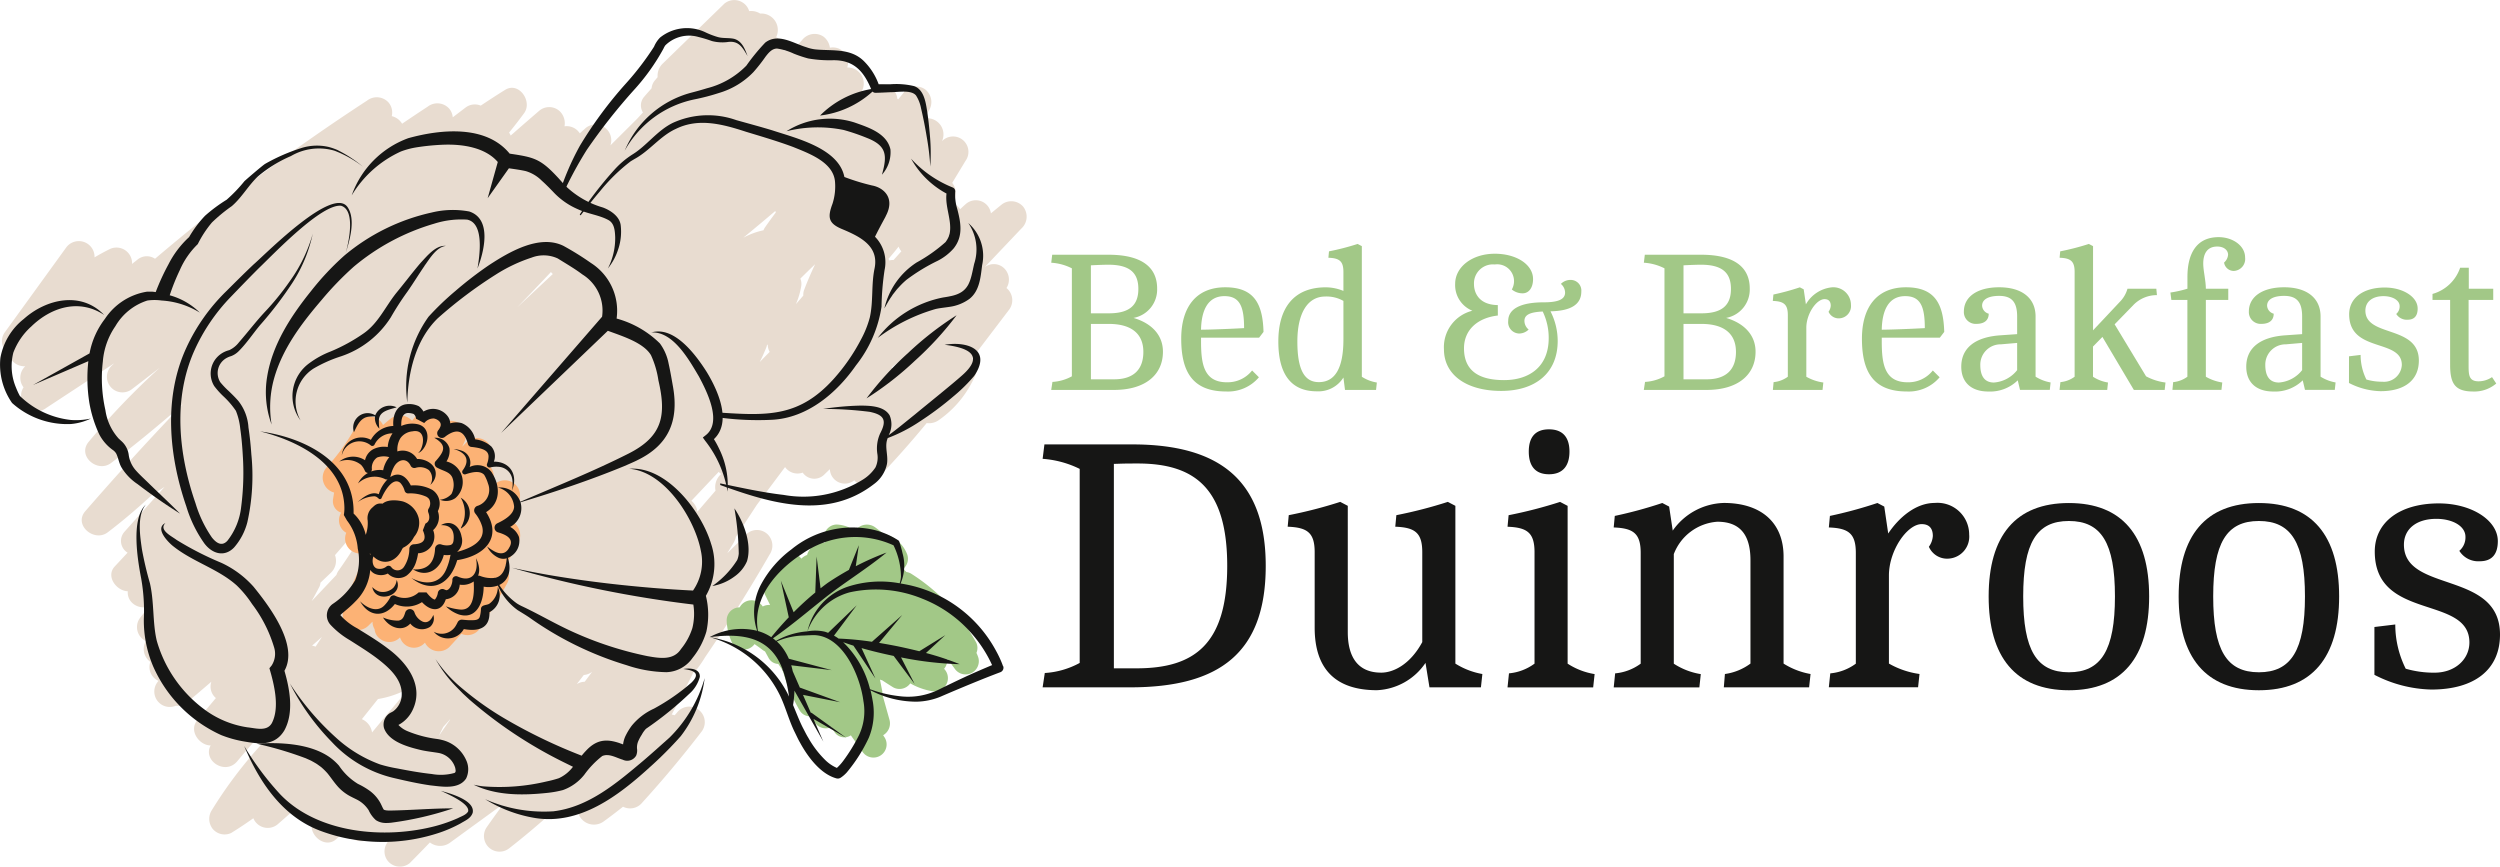 <?xml version="1.0" encoding="UTF-8"?>
<svg xmlns="http://www.w3.org/2000/svg" xmlns:xlink="http://www.w3.org/1999/xlink" id="Group_8" data-name="Group 8" width="260" height="90.134" viewBox="0 0 260 90.134">
  <defs>
    <clipPath id="clip-path">
      <rect id="Rectangle_1" data-name="Rectangle 1" width="260" height="90.134" fill="none"></rect>
    </clipPath>
  </defs>
  <g id="Group_1" data-name="Group 1" clip-path="url(#clip-path)">
    <path id="Path_1" data-name="Path 1" d="M106.548,21.509a1.632,1.632,0,0,0-2.269-.221c-.37.3-.734.6-1.1.9a1.584,1.584,0,0,0-2.577-1c-.213.184-.418.379-.626.569a1.639,1.639,0,0,0-.819-.636l.074-.129a1.669,1.669,0,0,0-.079-1.971l1.381-2.284a1.6,1.6,0,0,0-2.446-2.052c.024-.061.051-.121.075-.183a1.685,1.685,0,0,0-1.913-2.176c.149-.259.3-.514.449-.775a1.671,1.671,0,0,0-.36-2.257,1.637,1.637,0,0,0-2.251.363c-.179.229-.369.447-.55.673-.029-.022-.061-.041-.091-.061a1.652,1.652,0,0,0-2.924-.881l-.91,1.08a1.452,1.452,0,0,0-.173-.21l.429-1.038a1.667,1.667,0,0,0-1.634-2.2,1.574,1.574,0,0,0-1.8-2.057,1.747,1.747,0,0,0-.652-1.144,1.648,1.648,0,0,0-2.251.363c-.268.3-.544.586-.814.881a1.6,1.6,0,0,0-1,.265A1.489,1.489,0,0,0,81.37,4.27a1.569,1.569,0,0,0-.526-.4,1.711,1.711,0,0,0-1.663-2.458,1.766,1.766,0,0,0-1.145-.256,1.564,1.564,0,0,0-.3-.565A1.623,1.623,0,0,0,75.469.369L69.082,6.58a1.759,1.759,0,0,0-.565,1.444c-.1.12-.2.237-.3.358a1.431,1.431,0,0,0-.328.8c-.249.289-.509.567-.752.861a1.363,1.363,0,0,0-.146,1.65c-.2.221-.406.445-.611.665l-2.772,2.758a1.636,1.636,0,0,0-2.541-1.829c-.216.193-.427.389-.642.583a1.619,1.619,0,0,0-1.591-.734,1.746,1.746,0,0,0-.487-1.558,1.61,1.61,0,0,0-2.119-.08c-1,.86-2,1.731-2.993,2.6a1.775,1.775,0,0,0-.167-.307c.539-.665,1.066-1.338,1.57-2.031.884-1.216-.549-3.3-1.98-2.415-.858.532-1.7,1.081-2.537,1.64a1.593,1.593,0,0,0-1.567.191L47.21,12.2a1.612,1.612,0,0,0-.349-.879,1.648,1.648,0,0,0-2.269-.221c-.89.58-1.77,1.173-2.65,1.768a1.7,1.7,0,0,0-1.075-.789,1.621,1.621,0,0,0-.308-1.389,1.647,1.647,0,0,0-2.269-.221A217.846,217.846,0,0,0,16.247,26.911a1.524,1.524,0,0,0-1.838.1c-.182.148-.368.29-.55.437a1.625,1.625,0,0,0-2.273-1.566q-.833.41-1.63.884A1.635,1.635,0,0,0,7.037,25.7L.63,34.549a1.567,1.567,0,0,0,.435,2.259,1.493,1.493,0,0,0,.325.7,1.666,1.666,0,0,0,1.362.582,1.64,1.64,0,0,0-.179,2.193,1.617,1.617,0,0,0,.248,2.061,1.641,1.641,0,0,0,2.119.079q3.528-2.315,7.052-4.636c-.051.052-.1.1-.156.155a1.615,1.615,0,0,0,2.047,2.5c.94-.713,1.869-1.439,2.8-2.157l.009,0a77.044,77.044,0,0,0-7.352,7.672c-1.21,1.465.918,3.262,2.329,2.2,2.608-1.971,5.116-4.057,7.572-6.2-.334.347-.674.688-1.006,1.038Q13.5,47.974,8.993,53.165c-1.245,1.435.929,3.262,2.33,2.2,1.583-1.2,3.089-2.494,4.55-3.834q.691-.438,1.364-.895-2.089,2.338-4.175,4.676a1.43,1.43,0,0,0,.331,2.166l-1.335,1.433c-.963,1.033.184,2.549,1.357,2.581a1.462,1.462,0,0,0,.486,1.233,1.707,1.707,0,0,0,1.746.326c-.319.408-.647.808-.964,1.217a1.6,1.6,0,0,0,.613,2.4,1.65,1.65,0,0,0,.432,2.146c.01.007.022.012.032.019a1.575,1.575,0,0,0,.848,1.975c-.046.062-.1.12-.141.182A1.607,1.607,0,0,0,18.4,73.4a1.59,1.59,0,0,0,1.181-.352c.849-.709,1.686-1.432,2.527-2.151a1.552,1.552,0,0,0,.468,1.7l-1.944,2.322c-.907,1.085.244,2.616,1.4,2.606-.855,1.579,1.527,3.145,2.774,1.638.582-.7,1.178-1.393,1.779-2.078a1.788,1.788,0,0,0,.691.373,45.138,45.138,0,0,0-5.1,6.762,1.681,1.681,0,0,0,.061,1.974,1.61,1.61,0,0,0,1.919.441c.792-.486,1.56-1,2.316-1.538a1.616,1.616,0,0,0,2.5.656l1.99-1.74a1.61,1.61,0,0,0,1.622,1.483c-.407,1.35,1.4,2.881,2.575,1.715.317-.316.649-.616.972-.926a1.607,1.607,0,0,0,2.569.843c.174-.126.342-.259.515-.386a1.693,1.693,0,0,0,1.225.84,1.59,1.59,0,0,0,.024,1.965,1.622,1.622,0,0,0,2.269.221q1.059-1.068,2.1-2.154a1.75,1.75,0,0,0,2.058.05l5.465-3.975c0,.028.01.053.014.08q-.827,1.118-1.625,2.259a1.62,1.62,0,0,0,2.329,2.2c1.572-1.225,3.092-2.512,4.571-3.844a1.461,1.461,0,0,0,1.8.357c.259-.118.513-.244.764-.374a1.717,1.717,0,0,0,2.668,1.084c.694-.5,1.372-1.022,2.042-1.552a1.627,1.627,0,0,0,2.009-.442q3.247-3.57,6.183-7.4A1.613,1.613,0,1,0,70.5,74.152c-.069.079-.142.157-.212.236a1.587,1.587,0,0,0-.306-.074c.715-1.36,1.427-2.722,2.116-4.094a1.4,1.4,0,0,0,.1-.266,1.755,1.755,0,0,0,.427-.389,12.363,12.363,0,0,0,.835-1.225q3.559-5.2,6.7-10.663a1.644,1.644,0,0,0-.21-2.116,1.6,1.6,0,0,0-2.119-.079c-.684.692-1.376,1.375-2.071,2.055l.649-1.071a1.889,1.889,0,0,0,.245-.63L78.837,52.5l2.309-3.09.624-.835a1.583,1.583,0,0,0,1.835.577,1.463,1.463,0,0,0,2.215.232c.2-.2.408-.393.61-.591a1.563,1.563,0,0,0,2.547,1.154,1.4,1.4,0,0,0,2.113.125c.1-.1.187-.2.283-.3h0Q94.046,46.981,96.5,44a1.755,1.755,0,0,0,1.233-.29A10.911,10.911,0,0,0,101.6,38.92a1.618,1.618,0,0,0-.362-1.671l3.866-5.085a1.638,1.638,0,0,0-.306-2.209,1.642,1.642,0,0,0-.4-2.19,1.561,1.561,0,0,0-1.866.023l3.794-4a1.673,1.673,0,0,0,.223-2.275M32.942,67.251a1.429,1.429,0,0,0-.363-.1c.339-.305.683-.6,1.024-.906-.216.339-.438.675-.662,1.01m4.172-10.582c-.571.908-1.159,1.8-1.784,2.679a1.511,1.511,0,0,0-.212.435l-2.586,2.735c.273-.486.54-.977.8-1.475a1.127,1.127,0,0,0,.116-.443c.351-.338.707-.669,1.057-1.008a1.717,1.717,0,0,0,.459-1.863q.8-.918,1.593-1.842a1.757,1.757,0,0,0,.678.539l-.117.245M42.072,72.29q-1.638,1.933-3.255,3.884a1.778,1.778,0,0,0-1.057-1.381L39.431,72.7a9.963,9.963,0,0,0,2.807-.9,2.011,2.011,0,0,0-.167.489m2.292-23.447a1.875,1.875,0,0,0-1-.369c.492-.454.98-.915,1.473-1.368.747-.685,1.5-1.359,2.251-2.042a1.8,1.8,0,0,0,1.179.5q-1.949,1.64-3.9,3.276m1.376,27.724.475-.958.7-.778.026.006q-.6.868-1.2,1.73m3.01-21.223.379-.558c.191-.153.379-.312.569-.467l-.948,1.024m5.175-23.388q1.764-1.819,3.5-3.663c.017.022.027.045.045.067a1.511,1.511,0,0,0,.144.143l-3.688,3.454M60.936,70.9a1.683,1.683,0,0,0-.829.25l.732-.952a1.608,1.608,0,0,0,.87-.336q-.387.519-.773,1.038m3.611,6.748a1.55,1.55,0,0,0-1.148.137c.221-.163.443-.325.662-.492a1.478,1.478,0,0,0,.676.006c-.064.116-.126.233-.19.349m10.522-28.3a1.809,1.809,0,0,0-.528,1.68l-1.89,2.192a1.756,1.756,0,0,0-.624-1.136l2.845-3.016c.032.036.062.076.1.109a1.869,1.869,0,0,0,.151.116l-.052.056m4.623-25.717a1.589,1.589,0,0,0-.169.317,7.767,7.767,0,0,0-2.1.778h0q1.68-1.38,3.335-2.787c.012.054.028.108.045.161-.377.5-.748,1.013-1.109,1.531m-.556,14.011c.248-.494.481-1,.683-1.518a1.329,1.329,0,0,0,.059-.212l.091-.1a1.493,1.493,0,0,0,.2.783c-.343.349-.69.695-1.029,1.047m4.611-7.5a1.474,1.474,0,0,0-.087.6l-.767.887a8.074,8.074,0,0,0,.558-1.913,1.379,1.379,0,0,0-.1-.74q.763-.758,1.538-1.5c-.41.875-.8,1.762-1.142,2.673m9.3-3.108a1.385,1.385,0,0,0-.448.05,1.561,1.561,0,0,0-.086-.169q.549-.617,1.055-1.274a1.628,1.628,0,0,0,.29.485l-.812.907m.477,11.978a1.425,1.425,0,0,0-.2-.007,1.824,1.824,0,0,0-.49-.807q1.377-1.032,2.718-2.109c.021.035.04.072.064.106q-1.058,1.4-2.087,2.816m7.269-9.3c-.011-.015-.024-.03-.035-.045l.785-.828c-.248.292-.491.591-.749.873" transform="translate(-0.124 0)" fill="#e8dcd0"></path>
    <path id="Path_2" data-name="Path 2" d="M74.506,81.419a8.9,8.9,0,0,0,.846-2.29,1.574,1.574,0,0,0-2.284-1.754,5.032,5.032,0,0,0-.6.423c.05-.215.1-.429.146-.648a1.628,1.628,0,0,0-.567-1.65c.077-.133.159-.262.235-.4a1.561,1.561,0,0,0-2.442-1.882c-.163.153-.308.319-.462.479.056-.122.117-.243.171-.366a1.618,1.618,0,0,0-.243-1.882,1.565,1.565,0,0,0-1.884-.243c-.077.054-.149.113-.225.167a2.805,2.805,0,0,0-.218-.519,1.566,1.566,0,0,0-2.442-.314c-.125.149-.246.3-.371.45a1.659,1.659,0,0,0-2.3-.162c-.248.2-.484.4-.719.607a1.514,1.514,0,0,0-2.689-.113,20.987,20.987,0,0,1-3.177,4.514,1.609,1.609,0,0,0,.779,2.621c-.039.239-.079.478-.112.718a1.246,1.246,0,0,0,.847,1.372l-.02.038a1.489,1.489,0,0,0,.55,2.056,1.552,1.552,0,0,0,2.307,1.882,31.5,31.5,0,0,0-2.628,6.29,1.567,1.567,0,0,0,2.6,1.511c.152-.147.3-.3.454-.445a1.43,1.43,0,0,0,.213.785,1.384,1.384,0,0,0,.572,1.009,1.546,1.546,0,0,0,2.042-.121l.034-.04a1.5,1.5,0,0,0,2.508.637l.085-.078a1.6,1.6,0,0,0,2.523.462L69.3,93.151a1.553,1.553,0,0,0,1.933-.578q1.528-2.282,2.835-4.7a1.552,1.552,0,0,0-.215-1.768c.49-.813.962-1.638,1.4-2.482a1.676,1.676,0,0,0-.755-2.207" transform="translate(-21.313 -27.231)" fill="#fcb275"></path>
    <path id="Path_3" data-name="Path 3" d="M124.944,97.822a1.385,1.385,0,0,1,2.368-.125l.028.04a1.421,1.421,0,0,1,.764-.164c-.152-.3-.3-.6-.446-.906a1.41,1.41,0,0,1,.44-1.883,1.323,1.323,0,0,1,.442-.169,1.363,1.363,0,0,1,.428-.7c-.229-1.145,1.383-2.291,2.3-1.258l.09.1a1.587,1.587,0,0,1,.6-.383,1.3,1.3,0,0,1,.262-.542,1.281,1.281,0,0,1,.5-.566,1.465,1.465,0,0,1,1.1-.157,1.357,1.357,0,0,1,1.184-1.9,3.444,3.444,0,0,1,1.943.678,1.456,1.456,0,0,1,2.134-.35l.827.631a3.475,3.475,0,0,1,2.474,2.2,1.364,1.364,0,0,1-.431,1.449c.112.11.221.223.333.333a1.251,1.251,0,0,1,.526.194,19.947,19.947,0,0,1,6.676,7.038,1.308,1.308,0,0,1,.079,1.179,3.56,3.56,0,0,1,.2.5,1.376,1.376,0,0,1-2.472,1.126c-.24-.334-.49-.662-.737-.992a1.481,1.481,0,0,1-.024.171,1.408,1.408,0,0,1-.333.85,1.379,1.379,0,0,1-1.255,2.322,6.76,6.76,0,0,1-2.263-.811c0,.006-.007.013-.012.02a1.364,1.364,0,0,1-1.753.4c-.391-.24-.776-.49-1.159-.742a1.094,1.094,0,0,1-.227-.071q.112.563.224,1.126a1.9,1.9,0,0,1,.037.457l.737,2.624a1.419,1.419,0,0,1-.663,1.578c.058.1.122.187.18.283a1.37,1.37,0,0,1-2.326,1.444l-1.216-1.71a1.23,1.23,0,0,1-1.768-.451c-.078-.14-.164-.275-.243-.414-.01,0-.018.012-.028.016a1.387,1.387,0,0,1-1.727-.512c-.146-.2-.277-.417-.419-.622a1.223,1.223,0,0,1-1.136-.611,17.8,17.8,0,0,1-1.711-3.975l-.122-.286c-.135-.189-.264-.381-.393-.573a1.172,1.172,0,0,1-1.024-.657l-.353-.641a1.571,1.571,0,0,1-.263-.164c-.27-.209-.547-.406-.828-.6a1.387,1.387,0,0,1-2.423-.336,5.8,5.8,0,0,1-.475-2.086,1.351,1.351,0,0,1,1.357-1.4" transform="translate(-48.015 -34.659)" fill="#a2c887"></path>
    <path id="Path_4" data-name="Path 4" d="M97.73,72.495c-1.024-3.356-4.625-8.056-8.5-7.752,3.7.287,6.826,5.206,7.456,8.552a5.247,5.247,0,0,1-.82,4.113c-1.347-.064-2.705-.155-4.055-.263-3.308-.272-6.61-.651-9.888-1.181-1.642-.259-3.274-.581-4.9-.927A119.121,119.121,0,0,0,95.9,78.865a6.181,6.181,0,0,1-.1,2.44,6.578,6.578,0,0,1-1.188,2.188c-.781,1.209-2.241.955-3.493.734a36.311,36.311,0,0,1-7.8-2.545c-1.772-.8-3.438-1.793-5.2-2.623a4.333,4.333,0,0,1-.571-.312,7.135,7.135,0,0,1-1.834-1.919c.909-.424,1.327-1.441.9-2.818a1.9,1.9,0,0,0,1.148-2.181,2.01,2.01,0,0,0-.909-1.039,2.218,2.218,0,0,0,1.074-2.561c3.641-1.1,7.247-2.306,10.771-3.756.307-.135,1.1-.471,1.384-.625,3.254-1.573,4.31-4.094,3.714-7.57-.147-.822-.285-1.665-.47-2.485a5.129,5.129,0,0,0-.907-2.088,10.247,10.247,0,0,0-4.5-2.585,5.888,5.888,0,0,0-2.665-5.777,29.963,29.963,0,0,0-2.861-1.781c-2.5-1.235-5.678.652-7.729,1.993a38.35,38.35,0,0,0-3.5,2.689,29.121,29.121,0,0,0-2.8,2.683,12.437,12.437,0,0,0-2.213,8.928c.066-3.136.874-6.541,3.18-8.775a46.017,46.017,0,0,1,5.983-4.507,16.325,16.325,0,0,1,3.753-1.787,3.492,3.492,0,0,1,2.73.084l.116.072.232.144c.744.459,1.542.936,2.212,1.445a4.413,4.413,0,0,1,2.051,4.4l-10.5,12.09,11.1-10.628c1.522.564,3.71,1.231,4.489,2.541a9.652,9.652,0,0,1,.77,2.617c.85,3.648.426,5.822-3.091,7.606-3.666,1.853-7.491,3.384-11.267,5.016l-.007-.017a2.25,2.25,0,0,0-2.336-1.46,2.22,2.22,0,0,1,1.694,2c-.035.816-1.04,1.385-1.73,1.71a.506.506,0,0,0,.079.956c.785.229,1.7.656,1.154,1.557-.367.734-.98.753-1.646.362a4.55,4.55,0,0,1-.662-.457,2.5,2.5,0,0,0,1.217,1.192,1.247,1.247,0,0,0,.819.04c-.11,1.172-.451,1.885-1.238,2.036-.019-.034-.04-.067-.059-.1l.04.1a3.165,3.165,0,0,1-1.53-.213.465.465,0,0,0-.189-.018,1.673,1.673,0,0,0,.1-.806,2.968,2.968,0,0,0-.325-1.02c.317,1.457-.361,2.609-1.919,1.909a.378.378,0,0,0-.53.389c-.008.364-.211.925-.568,1.034-.09.031-.249-.077-.366-.108a.48.48,0,0,0-.574.36,1.463,1.463,0,0,1-.308.726c-.273-.019-.688-.493-.875-.742l-.815-.006a2.165,2.165,0,0,1-2.449.35.382.382,0,0,0-.5.156,3.571,3.571,0,0,1-.567.8c-.766.866-1.9.311-2.583-.382.964,1.693,2.536,1.677,3.622.285a2.966,2.966,0,0,0,2.82-.193c.909.988,2.037,1.064,2.478-.3a1.613,1.613,0,0,0,1.448-1.518,1.978,1.978,0,0,0,1.453-.333c.054,1.1.1,3.07-1.441,2.919a5.958,5.958,0,0,1-1.446-.33,3.571,3.571,0,0,0,1.344.845c1.875.582,2.568-1.321,2.58-2.894a2.9,2.9,0,0,0,1.476-.112,6.2,6.2,0,0,0,2.071,2.563c.394.245.795.483,1.184.744a34.678,34.678,0,0,0,10.148,4.978,13.479,13.479,0,0,0,4.131.723,3.446,3.446,0,0,0,2.718-1.491,7.889,7.889,0,0,0,1.428-2.714,8.141,8.141,0,0,0-.047-3.738,6.591,6.591,0,0,0,.525-5.459" transform="translate(-23.792 -15.991)" fill="#161615"></path>
    <path id="Path_5" data-name="Path 5" d="M99.542,124.682a39.242,39.242,0,0,0,3.315-3.314,12.4,12.4,0,0,0,2.484-6.031,14.1,14.1,0,0,1-3.666,6.192c-.915.813-1.833,1.646-2.766,2.439-2.726,2.291-5.647,4.783-9.3,5.218a15.121,15.121,0,0,1-7.1-1.258,14.219,14.219,0,0,0,5.254,1.965c4.612.707,8.569-2.3,11.783-5.211" transform="translate(-32.055 -44.811)" fill="#161615"></path>
    <path id="Path_6" data-name="Path 6" d="M86.913,124.483a11.515,11.515,0,0,1-1.312.346,21.054,21.054,0,0,1-6.606.5c-.322-.034-.635-.1-.953-.165,2.386,1.162,5.173,1.12,7.762.838a10.544,10.544,0,0,0,1.521-.282,4.964,4.964,0,0,0,2.234-1.611,9.505,9.505,0,0,1,1.855-1.929c.7-.3,1.431.176,2.132.383a1.066,1.066,0,0,0,1.4-.437,1.419,1.419,0,0,0,.081-.744,1.723,1.723,0,0,1,.1-.668,4.238,4.238,0,0,1,.386-.734,2.894,2.894,0,0,1,.448-.632,35.923,35.923,0,0,0,4.5-3.635,3.561,3.561,0,0,0,1.1-1.764c.05-.889-1.087-.936-1.713-.819,1.07.137,1.864.426.819,1.438a21.724,21.724,0,0,1-3.877,2.684,6.419,6.419,0,0,0-2.312,1.776,6.664,6.664,0,0,0-.687,1.154,2.868,2.868,0,0,0-.21.789c-1.451-.56-2.625-.682-3.869.673-.155.159-.3.327-.437.5A54.928,54.928,0,0,1,81.4,118.36a31.493,31.493,0,0,1-4.46-3.133,14.293,14.293,0,0,1-2.865-3.128,13.4,13.4,0,0,0,2.208,2.931l.647.659.676.628a46.065,46.065,0,0,0,9.734,6.475l1.029.506a3.81,3.81,0,0,1-1.458,1.184m6.646-2.826v0Z" transform="translate(-28.78 -43.553)" fill="#161615"></path>
    <path id="Path_7" data-name="Path 7" d="M117.283,67.575c1.92-1.806.388-5.122-.749-6.99-1.121-1.763-3.358-4.812-5.761-4.105,2.283-.131,3.938,2.87,4.952,4.578.817,1.538,2.434,4.7.745,6.078l-.339.267.239.336a11.525,11.525,0,0,1,2.332,5.291,8.587,8.587,0,0,0-.871-4.448,9.2,9.2,0,0,0-.547-1.006" transform="translate(-43.037 -21.903)" fill="#161615"></path>
    <path id="Path_8" data-name="Path 8" d="M123.732,91.84a9.365,9.365,0,0,1-2.586,2.7,5.408,5.408,0,0,0,2.318-1,3.757,3.757,0,0,0,1.292-1.587c.531-1.76-.324-4.031-1.31-5.492a30.3,30.3,0,0,1,.452,4.691,2.136,2.136,0,0,1-.166.69" transform="translate(-47.067 -33.591)" fill="#161615"></path>
    <path id="Path_9" data-name="Path 9" d="M63.471,43.9c.548-.75,1.245-1.967,2.24-2.081-1.065-.1-1.977,1.071-2.642,1.772-.874,1.024-1.678,2.1-2.524,3.123-1.15,1.436-1.874,3.16-3.424,4.225a18.157,18.157,0,0,1-3.411,1.864,9.385,9.385,0,0,0-2.188,1.2,4.219,4.219,0,0,0-.929,5.974,4.043,4.043,0,0,1,1.346-5.4,14.111,14.111,0,0,1,2.854-1.271,9.833,9.833,0,0,0,5.184-4.06A29.175,29.175,0,0,1,61.7,46.58c.616-.879,1.172-1.795,1.776-2.675" transform="translate(-19.33 -16.247)" fill="#161615"></path>
    <path id="Path_10" data-name="Path 10" d="M49.921,44.134c-2.092,2.6-4.031,5.558-4.571,8.926a9.739,9.739,0,0,0,.469,4.966,11,11,0,0,1,.259-4.811c.877-3.109,2.865-5.73,4.948-8.16A32.8,32.8,0,0,1,54.366,41.6a23.027,23.027,0,0,1,8.368-4.472,9.285,9.285,0,0,1,3.42-.418c1.8.365,1.3,3.742,1.073,5.084.681-1.738,1.542-5.144-.855-5.931a9.293,9.293,0,0,0-3.918.11,21.251,21.251,0,0,0-9.071,4.472,28.727,28.727,0,0,0-3.462,3.689" transform="translate(-17.569 -13.868)" fill="#161615"></path>
    <path id="Path_11" data-name="Path 11" d="M52.538,136.538a18.592,18.592,0,0,0,9.145-.6,13.444,13.444,0,0,0,2.358-1.018c.474-.294,1.063-.509,1.255-1.11.266-1.289-2.366-2.017-3.309-2.273.646.3,3.026,1.315,2.835,2.134-.187.358-.7.512-1.06.7a15.571,15.571,0,0,1-2.308.818c-5.278,1.4-12.315.8-16.219-3.337a29.979,29.979,0,0,1-3.706-4.984c1.582,3.773,4.005,7.4,8.023,8.861a17.989,17.989,0,0,0,2.986.815" transform="translate(-16.135 -49.288)" fill="#161615"></path>
    <path id="Path_12" data-name="Path 12" d="M57.092,133.38c-.037-.009-.075-.017-.112-.023-.058-.007-.066-.032-.111-.039-.006-.01-.01-.019-.021-.021s-.007-.02-.018-.024l-.018-.032c-.055-.082-.155-.319-.28-.567a3.889,3.889,0,0,0-1.145-1.328,7.675,7.675,0,0,0-1.214-.713,6.343,6.343,0,0,1-1.978-1.9,5.885,5.885,0,0,0-.9-.827c-2.061-1.491-5.225-1.619-7.686-1.462a37.823,37.823,0,0,1,5.149,1.528c.182.09.44.188.615.287s.408.224.567.333l.39.281a6.489,6.489,0,0,1,.673.662c.342.42.63.862,1,1.291a4.648,4.648,0,0,0,1.52,1.17c.1.056.349.172.456.228a3.134,3.134,0,0,1,1.3,1.14,3.12,3.12,0,0,0,.758,1.038,1.862,1.862,0,0,0,.953.292,4.547,4.547,0,0,0,.632-.027,33.585,33.585,0,0,0,6.444-1.493c-2.2,0-4.357.193-6.513.228a3.777,3.777,0,0,1-.457-.02" transform="translate(-16.941 -49.105)" fill="#161615"></path>
    <path id="Path_13" data-name="Path 13" d="M23.709,93.564a19.149,19.149,0,0,1,.265,4.154,12.185,12.185,0,0,0,.984,4.958,14.078,14.078,0,0,0,7.07,7.117,11.809,11.809,0,0,0,2.5.681c1.575.271,3.1.412,4.055-1.164,1.016-1.84.578-4.274.013-6.209,1.509-2.669-1.592-6.742-3.207-8.736a10.235,10.235,0,0,0-3.354-2.491,32.69,32.69,0,0,1-4.661-2.387c-.487-.376-1.884-1.025-1.155-1.749-1.091.519.155,1.855.71,2.329,2.046,1.683,4.74,2.4,6.7,4.153a11.213,11.213,0,0,1,1.6,1.937,14.07,14.07,0,0,1,2.278,4.463,2.248,2.248,0,0,1-.24,1.929l-.233.287c.5,1.7,1.089,4.084.258,5.7-.509.913-1.667.538-2.521.449a9.957,9.957,0,0,1-4.184-1.638,13.479,13.479,0,0,1-5.264-7.355c-.451-1.858-.26-4.028-.717-6a35.728,35.728,0,0,1-.831-3.531c-.193-1.365-.536-3.518.409-4.647-1.583,1.474-.857,5.79-.473,7.752" transform="translate(-9.015 -33.34)" fill="#161615"></path>
    <path id="Path_14" data-name="Path 14" d="M37.753,40.845c-.976.914-2.023,1.968-2.977,2.914a19.757,19.757,0,0,0-4.056,5.747c-2.431,5.209-1.861,11.262-.04,16.561a13.236,13.236,0,0,0,1.89,3.876c.81,1.059,2.067,1.449,3.076.412a6.417,6.417,0,0,0,1.387-2.643,22.144,22.144,0,0,0,.413-7.047c-.064-.932-.158-1.861-.3-2.791A4.917,4.917,0,0,0,36.1,55.117c-.321-.37-.657-.695-.988-1.019a8.485,8.485,0,0,1-.9-.942,1.79,1.79,0,0,1,.634-2.5,2.273,2.273,0,0,1,.5-.208,2.223,2.223,0,0,0,.762-.492c.841-.83,1.486-1.823,2.225-2.71a38.365,38.365,0,0,0,3.377-4.413,15.224,15.224,0,0,0,2.123-5.113,15.766,15.766,0,0,1-2.388,4.94,27.365,27.365,0,0,1-2.6,3.2c-.939,1.008-1.8,2.14-2.695,3.164a2.737,2.737,0,0,1-1.006.806,2.582,2.582,0,0,0-1.255.728,2.484,2.484,0,0,0-.306,3,8.367,8.367,0,0,0,.979,1.09,8.763,8.763,0,0,1,1.279,1.493A6.76,6.76,0,0,1,36.293,58c.129.9.209,1.806.26,2.717a27.559,27.559,0,0,1-.168,5.429,6.869,6.869,0,0,1-1.431,3.508c-.564.607-1.131.259-1.608-.34a12.726,12.726,0,0,1-1.71-3.573c-1.76-5.084-2.359-10.856-.112-15.878a19.537,19.537,0,0,1,3.791-5.582c.927-.963,1.957-2.031,2.9-2.971,1.591-1.526,6.523-6.709,8.563-6.5,1.525.459.808,3.766.473,4.944.427-1.348,1.062-3.507.215-4.78-1.479-2.267-8.33,4.652-9.708,5.871" transform="translate(-11.306 -13.412)" fill="#161615"></path>
    <path id="Path_15" data-name="Path 15" d="M87.557,34.53a5.783,5.783,0,0,0,.233-2.433c-.119-.927-1.066-1.543-1.848-1.836a9.352,9.352,0,0,1-3.967-2.321c-.109-.125-.469-.517-.578-.646-1.934-2.119-2.572-2.247-5.154-2.635-2.469-3.019-7.189-2.538-10.542-1.608a9.793,9.793,0,0,0-5.887,5.954,11.525,11.525,0,0,1,5.116-4.568,8.228,8.228,0,0,1,1.606-.429,23.9,23.9,0,0,1,2.879-.279c1.973-.065,4.31.3,5.593,1.8l-1.054,3.766,2.211-3.112c.6.089,1.212.169,1.756.294a3.93,3.93,0,0,1,1.666,1c.389.343.838.8,1.2,1.177a7.573,7.573,0,0,0,2.557,1.79c1.073.5,2.229.6,3.2,1.14.6.352.643,1.112.674,1.74a6.87,6.87,0,0,1-.764,3.281,6.132,6.132,0,0,0,1.1-2.076" transform="translate(-23.238 -8.681)" fill="#161615"></path>
    <path id="Path_16" data-name="Path 16" d="M64.062,99.848a1.822,1.822,0,0,1-.748-.476c.345,1.792,3.311.933,2.537-.739a1.459,1.459,0,0,1-.33.8,1.571,1.571,0,0,1-1.459.412" transform="translate(-24.599 -38.32)" fill="#161615"></path>
    <path id="Path_17" data-name="Path 17" d="M74.442,80.9a1.691,1.691,0,0,0,1.609-.166,2.2,2.2,0,0,0-.925-3.814,2.013,2.013,0,0,0,.312-1.381,1.507,1.507,0,0,0-1.577-1.08c1.417.825.995,1.466.089,2.493a.465.465,0,0,0,.249.636c.633.344,1.245.4,1.526.976A2.088,2.088,0,0,1,75.65,80.3a1.848,1.848,0,0,1-1.208.6" transform="translate(-28.696 -28.929)" fill="#161615"></path>
    <path id="Path_18" data-name="Path 18" d="M78.741,87.589a1.854,1.854,0,0,0-.385-2.942,3.091,3.091,0,0,1,.182,2.8c-.238.5-.234.492.2.142" transform="translate(-30.443 -32.887)" fill="#161615"></path>
    <path id="Path_19" data-name="Path 19" d="M78.327,78.794a1.843,1.843,0,0,0-2.3-.558,1.325,1.325,0,0,0-.831-1.7,2.988,2.988,0,0,0-.835-.173c1.224.342,1.78,1.108.944,2.218a.268.268,0,0,0,.3.412l.029-.011c.609-.2,1.422-.4,1.87.031.043.032.069.1.1.142a4.053,4.053,0,0,1,.333.8,1.746,1.746,0,0,1-1.138,2.335.5.5,0,0,0-.2.76,4.055,4.055,0,0,1,.735,1.385c.383,1.559-1.29,2.288-2.612,2.63a1.532,1.532,0,0,0,.463-1.6c-.191-1.1-1.111-1.786-2.15-1.18.948-.029,1.392.464,1.334,1.414-.017.3-.059.544-.319.645a1.753,1.753,0,0,1-.963-.051.493.493,0,0,0-.657.438c-.061,1.455-.785,2.264-2.3,2.148,1.493.936,2.845-.041,3.21-1.5a2.242,2.242,0,0,0,.717-.012.376.376,0,0,0-.039.106,6.261,6.261,0,0,1-.415,1.387c-.676,1.614-2.226,1.653-3.632.919,2.232,1.75,4.074.521,4.761-1.856,2.907-.453,4.708-2.376,3.006-4.995,1.529-.936,1.5-2.728.589-4.124" transform="translate(-27.185 -29.667)" fill="#161615"></path>
    <path id="Path_20" data-name="Path 20" d="M68.326,73.175a3.038,3.038,0,0,0-1.716-.778,2.327,2.327,0,0,0-1.4-1.687,2.105,2.105,0,0,0-1.191.024,1.351,1.351,0,0,0-.308-.794,1.907,1.907,0,0,0-2.022-.633,2.423,2.423,0,0,0-.455.2,1.927,1.927,0,0,0-.479-.552,2.272,2.272,0,0,0-1.235-.216c-1.168.1-1.5,1.265-1.422,2.267a2.76,2.76,0,0,0-2.331,1.445,2.053,2.053,0,0,0-3.028,1.63,1.873,1.873,0,0,1,3.043-1.031.257.257,0,0,0,.359-.1,2.069,2.069,0,0,1,1.875-1.177,2.864,2.864,0,0,0-.5,1.424,2.466,2.466,0,0,0-1.558.257,1.689,1.689,0,0,0-.8,1.116,2.273,2.273,0,0,0-2.686.145,2.245,2.245,0,0,1,2.276.342,2.076,2.076,0,0,1,.394.621.38.38,0,0,0,.323.215,2.513,2.513,0,0,0-1.037,1.092,2.472,2.472,0,0,1,2.856-.429.4.4,0,0,0,.218,0,3.753,3.753,0,0,0-.917,1.551c-.756-.36-1.66.322-2.21.833a3.134,3.134,0,0,1,1.741-.622c.259.02.345.152.512.284a.188.188,0,0,0,.248-.1c.263-.626,1.162-2.25,1.95-1.578a2.024,2.024,0,0,1,.451.832.389.389,0,0,0,.353.267,4.054,4.054,0,0,1,1.91.346.973.973,0,0,1,.274.233.957.957,0,0,1-.055,1.014.468.468,0,0,0-.032.356l.012.039c.169.434.161.93-.3,1.147l-.27.7c.432.961.092,1.406-.945,1.454a.487.487,0,0,0-.459.449,3.444,3.444,0,0,1-.548,1.881.8.8,0,0,1-1.344.028.354.354,0,0,0-.47-.064,1.092,1.092,0,0,1-1.024.22c-.438-.162-.517-.787-.353-1.248,1.034,1.022,2.4.551,2.984-.763.032-.043.061-.09.09-.136a2.424,2.424,0,0,0,1.149-1.131,2.255,2.255,0,0,0,.487-1.964,2.447,2.447,0,0,0-1.629-1.723s-1.4-.388-2.122.224c-.629-.075-.786.158-1.154.484a1.467,1.467,0,0,0-.4,1.267,3.643,3.643,0,0,1-.2,1.5,4.375,4.375,0,0,0-1.266-2.223c.123-5.352-5.088-7.9-9.718-8.542,3.921.977,8.685,3.339,8.764,7.932a4.1,4.1,0,0,1-.059.764l.323.565A5.467,5.467,0,0,1,54.4,83.754a5.68,5.68,0,0,1-.268,3.292A7.469,7.469,0,0,1,51.8,89.514a1.457,1.457,0,0,0-.229,2.176,8.669,8.669,0,0,0,2,1.592c1.057.677,2.095,1.312,3.029,2.042,1.3,1.025,2.554,2.251,2.354,3.9a2.211,2.211,0,0,1-.846,1.441l-.126.075-.031.02a1.415,1.415,0,0,0-.822,1.66c.493,1.43,2.519,1.976,3.816,2.285.606.141,1.208.2,1.819.3a2.227,2.227,0,0,1,1.776,1.568c.028.194.106.422-.08.519a5.233,5.233,0,0,1-2.365.11c-1.2-.128-2.415-.349-3.625-.585a14.285,14.285,0,0,1-1.748-.41,13.787,13.787,0,0,1-4.6-2.8,27.913,27.913,0,0,1-4.78-5.617,24.5,24.5,0,0,0,4.351,6.071,12.768,12.768,0,0,0,6.552,3.781c1.216.285,2.436.558,3.7.742,1.18.124,2.937.466,3.721-.708a2.219,2.219,0,0,0,0-1.934,3.69,3.69,0,0,0-2.555-2.091,4.084,4.084,0,0,0-.531-.1,11.981,11.981,0,0,1-2.951-.781,2.73,2.73,0,0,1-1-.669,3.4,3.4,0,0,0,1.407-1.414c1.355-2.6-.476-5.045-2.518-6.545-1.03-.788-2.124-1.435-3.163-2.085a6.206,6.206,0,0,1-1.765-1.379l.019-.023.012-.018.024-.021c.47-.416,1-.825,1.477-1.328A5.2,5.2,0,0,0,55.7,85.975a1.171,1.171,0,0,0,.412.377,1.569,1.569,0,0,0,1.415,0,1.531,1.531,0,0,0,1.96.211,2.879,2.879,0,0,0,1.008-1.518,4.506,4.506,0,0,0,.178-.8,1.744,1.744,0,0,0,1.565-2.406,1.792,1.792,0,0,0,.523-1.878l-.032-.1a1.7,1.7,0,0,0-.582-2.211,3.937,3.937,0,0,0-2.228-.454c-.616-1.238-1.447-1.35-2.151-.859a.424.424,0,0,0,.047-.135,3.732,3.732,0,0,1,.336-.916c.39-.765,1.277-1.055,1.73-.186a.432.432,0,0,0,.514.267A1.545,1.545,0,0,1,61.8,75.6a1.28,1.28,0,0,1,.133,1.542,1.646,1.646,0,0,0,.539-.841c.265-1.141-.87-1.878-1.9-1.861a1.743,1.743,0,0,0-2.055-.783l0-.088a2.3,2.3,0,0,1,.316-1.288,1.725,1.725,0,0,1,1.26-.715c1.238-.243,1.261,1.07.862,1.891a.932.932,0,0,1-.285.36.925.925,0,0,0,.412-.268c.784-.818.87-2.453-.478-2.729a2.721,2.721,0,0,0-1.677.187c-.019-.571.054-1.315.679-1.348a1.781,1.781,0,0,1,.605.1l.023.022a.665.665,0,0,1,.227.482c0,.022,0-.009,0-.013l.849.451.062-.064a1.233,1.233,0,0,1,.945-.408c.4.073.881.425.659.88a1.441,1.441,0,0,1-.216.36.491.491,0,0,0,.713.667c.039-.033.108-.086.166-.127,1.162-.807,1.864-.432,2.226.889a.409.409,0,0,0,.352.29,6,6,0,0,1,.84.133c.471.124.924.308.946.833a2.125,2.125,0,0,1-.16.8.281.281,0,0,0,.331.368,2.649,2.649,0,0,1,1.008-.054,1.532,1.532,0,0,1,1.3,1.364,3.493,3.493,0,0,1-.042,1.1c.681-1.677-.236-3.022-1.884-3.015a1.544,1.544,0,0,0-.234-1.536M52.576,90.7l0-.007c0,.006,0,.01,0,.007m3.079-6.444c.023.027.048.051.073.076q-.028.045-.051.092c-.007-.056-.013-.112-.021-.168m.138-8.512a.386.386,0,0,0,.076-.247,1.3,1.3,0,0,1,.546-1.212,2.04,2.04,0,0,1,1.265-.035,2.968,2.968,0,0,0-.638,1.361,2.409,2.409,0,0,0-1.248.133" transform="translate(-17.193 -26.706)" fill="#161615"></path>
    <path id="Path_21" data-name="Path 21" d="M64.611,69.193a1.636,1.636,0,0,0-2.229.829A1.5,1.5,0,0,0,60.17,71.78c.337-.708.674-1.509,1.529-1.612a4.132,4.132,0,0,1,.658-.028,1.562,1.562,0,0,0,.456,1.271,5.139,5.139,0,0,1-.05-.9c.053-.947,1.1-1.077,1.847-1.317" transform="translate(-23.358 -26.83)" fill="#161615"></path>
    <path id="Path_22" data-name="Path 22" d="M69.27,104.9a1.637,1.637,0,0,1-.874-1,.505.505,0,0,0-.95.058c-.138.426-.249.758-.712.836a3.955,3.955,0,0,1-1.6-.328c.726,1.158,2.07,1.493,2.839.632a1.542,1.542,0,0,0,2.056.342,1.142,1.142,0,0,0,.339-1.238c-.187.477-.553.907-1.093.7" transform="translate(-25.304 -40.248)" fill="#161615"></path>
    <path id="Path_23" data-name="Path 23" d="M80.434,99.841a2.145,2.145,0,0,1-.866,1.726c-.288.2-.851.081-.887.555a3.371,3.371,0,0,1-.118.8c-.125.4-.568.363-.975.372-.272,0-.564-.032-.854-.057a.485.485,0,0,0-.468.249,3.8,3.8,0,0,1-.273.492,1.706,1.706,0,0,1-2.219.512,1.9,1.9,0,0,0,3.125-.275c1.494.264,2.717-.048,2.667-1.757a1.967,1.967,0,0,0,.868-2.613" transform="translate(-28.663 -38.79)" fill="#161615"></path>
    <path id="Path_24" data-name="Path 24" d="M130.412,30.118c1.049-1.923-.225-2.99-1.4-3.207a22.437,22.437,0,0,1-2.888-.885c-.59-2.987-5-4.025-7.49-4.848-1.205-.368-2.535-.721-3.753-1.066a8.811,8.811,0,0,0-6.6.287c-1.638.807-2.719,2.387-4.222,3.3a9.092,9.092,0,0,0-1.9,1.628,38.784,38.784,0,0,0-3.56,4.606c.032.029.064.057.094.088.654-.852,1.319-1.694,2.015-2.511a18.623,18.623,0,0,1,3.2-3.121l.262-.156.131-.078c1.568-.848,2.679-2.4,4.3-3.132,2.385-1.174,4.9-.476,7.289.3,1.645.5,3.3.984,4.908,1.584,1.653.671,4.142,1.568,4.346,3.555a5.869,5.869,0,0,1-.26,2.359c-.529,1.412-.432,2.043,1.051,2.645,1.83.772,3.789,1.738,3.334,4.043-.364,1.7-.122,3.447-.5,5.122a10.344,10.344,0,0,1-.914,2.289,19.916,19.916,0,0,1-2.88,4.149c-3.5,3.854-6.72,3.792-11.562,3.477-.172-.006-.346,0-.519,0a3.139,3.139,0,0,1,.291.52c.066,0,.133,0,.2.01a29.679,29.679,0,0,0,5.234.2c3.647-.191,6.7-2.771,8.7-5.644a12.939,12.939,0,0,0,2.667-6.109,28.885,28.885,0,0,1,.318-3.822,3.792,3.792,0,0,0-.995-3.46c.2-.409.548-1.085,1.11-2.115" transform="translate(-38.308 -7.62)" fill="#161615"></path>
    <path id="Path_25" data-name="Path 25" d="M142.816,36.606l.088.158a.284.284,0,0,1-.083-.087.2.2,0,0,1-.006-.071" transform="translate(-55.487 -14.222)" fill="#161615"></path>
    <path id="Path_26" data-name="Path 26" d="M114.812,11.722c-.539.166-1.119.328-1.669.469a10.4,10.4,0,0,0-6.9,6.032,10.777,10.777,0,0,1,7.315-5.353,22.188,22.188,0,0,0,2.475-.65,8.177,8.177,0,0,0,3.6-2.175A17.721,17.721,0,0,0,120.9,8.431c.323-.413.676-.84,1.2-.835a6.289,6.289,0,0,1,1.728.528,13.348,13.348,0,0,0,1.494.5,13.028,13.028,0,0,0,2.606.185c2.154-.019,3.175,1.15,3.948,3a9.815,9.815,0,0,0-5.314,2.754,9.821,9.821,0,0,0,5.457-2.494.43.43,0,0,0,.32.13c.522-.013,1.043-.038,1.56-.064.766.008,2.144-.279,2.649.347a3.779,3.779,0,0,1,.514,1.309c.234.988.434,2.006.6,3.018a26.093,26.093,0,0,1,.365,3.068A20.6,20.6,0,0,0,138,16.77c-.087-1.04-.194-2.065-.371-3.1-.144-.821-.4-1.868-1.3-2.172a8.029,8.029,0,0,0-2.441-.19c-.413,0-.822,0-1.231,0a6.522,6.522,0,0,0-1.578-2.447c-1.419-1.354-3.356-.994-5.056-1.184a4.135,4.135,0,0,1-.876-.216c-1.344-.4-2.936-1.514-4.282-.486a20.757,20.757,0,0,0-1.969,2.4,8.7,8.7,0,0,1-4.079,2.346" transform="translate(-41.277 -2.546)" fill="#161615"></path>
    <path id="Path_27" data-name="Path 27" d="M144.571,23.37c-.377-1.683-2.314-2.292-3.72-2.789a8.45,8.45,0,0,0-7.093.909,13.4,13.4,0,0,1,5.958-.133,22.171,22.171,0,0,1,2.412.826c2.088.816,2.12,1.841,1.56,3.824a3.481,3.481,0,0,0,.884-2.636" transform="translate(-51.967 -7.838)" fill="#161615"></path>
    <path id="Path_28" data-name="Path 28" d="M113.285,5.916c-.563-.136-1.177-.037-1.723-.194a8.416,8.416,0,0,1-1.351-.523,4.466,4.466,0,0,0-4.661.58,3.011,3.011,0,0,0-.624.948,29.392,29.392,0,0,1-2.944,3.847,42.343,42.343,0,0,0-4.76,6.443,27.866,27.866,0,0,0-2.229,5.23,2.786,2.786,0,0,1,.275.213,39.645,39.645,0,0,1,2.673-5.017,60.649,60.649,0,0,1,4.869-6.184,21.943,21.943,0,0,0,3.105-4.345,1.693,1.693,0,0,1,.188-.331,3.514,3.514,0,0,1,3.441-.869,13.326,13.326,0,0,1,1.4.424,4.354,4.354,0,0,0,1.564.112c1.225-.2,1.6.523,2.151,1.455-.262-.7-.571-1.554-1.377-1.788" transform="translate(-36.907 -1.869)" fill="#161615"></path>
    <path id="Path_29" data-name="Path 29" d="M156.87,30.623c-.156,1.342.53,2.695.357,3.983l-.033.194c-.02.061-.069.217-.086.276s-.1.2-.122.262c-.072.109-.136.226-.218.328a16.232,16.232,0,0,1-3,2.115,7.77,7.77,0,0,0-3.358,4.779c.233-.407.473-.862.744-1.239l.129-.2.147-.186.291-.37.319-.344a7.823,7.823,0,0,1,.674-.639,19.3,19.3,0,0,1,3.222-1.966,5.581,5.581,0,0,0,1.675-1.291c1.032-1.29.741-2.716.372-4.135a5.061,5.061,0,0,1-.209-1.732.426.426,0,0,0-.26-.476,11.846,11.846,0,0,1-4.332-3,9.215,9.215,0,0,0,3.693,3.635" transform="translate(-58.435 -10.485)" fill="#161615"></path>
    <path id="Path_30" data-name="Path 30" d="M156.8,45.548c-.237.059-.566.1-.806.144a11.334,11.334,0,0,0-6.708,4.188,18.506,18.506,0,0,1,6.039-3.012c.45-.1.944-.144,1.4-.215a4.569,4.569,0,0,0,2.106-.838c1.061-.847,1.155-2.277,1.312-3.5A4.518,4.518,0,0,0,158.7,37.93a4.823,4.823,0,0,1,.616,4.241c-.4,1.76-.462,2.989-2.513,3.377" transform="translate(-58.001 -14.737)" fill="#161615"></path>
    <path id="Path_31" data-name="Path 31" d="M151.7,57.541a32.874,32.874,0,0,0-4.321,4.719,32.893,32.893,0,0,0,5.05-3.931,33.178,33.178,0,0,0,4.321-4.718,33.228,33.228,0,0,0-5.05,3.931" transform="translate(-57.261 -20.828)" fill="#161615"></path>
    <path id="Path_32" data-name="Path 32" d="M145.813,58.585c2.341.283,4.278,1.03,1.8,3.2-1.07.955-3.758,3.109-4.9,4.057-.9.719-1.781,1.464-2.714,2.143a2.4,2.4,0,0,0,.1-2.057c-.578-.973-2-1.008-3-1.02a29.713,29.713,0,0,0-3.939.35,37.566,37.566,0,0,1,4.857.3c1.5.307,1.822.863,1.1,2.235a3.775,3.775,0,0,0-.294,2.157,2.372,2.372,0,0,1-.2,1.389,4.259,4.259,0,0,1-1.4,1.321,11.638,11.638,0,0,1-8.146,1.538c-2.2-.255-4.4-.742-6.6-1.2,0,.057,0,.114,0,.171,4.6,1.661,9.874,3.337,14.448.9a10.792,10.792,0,0,0,1.523-.984,3.462,3.462,0,0,0,1.374-2.121c.131-.848-.2-1.609-.015-2.4a1.9,1.9,0,0,1,.094-.28,16.237,16.237,0,0,0,3.35-1.735,32.76,32.76,0,0,0,3.465-2.587,16.788,16.788,0,0,0,2.162-2.127c.046-.063.135-.194.174-.262,1.576-2.623-1.071-3.359-3.214-2.992" transform="translate(-47.575 -22.727)" fill="#161615"></path>
    <path id="Path_33" data-name="Path 33" d="M151.2,104.123c-.052-.155-.1-.279-.155-.413a10.936,10.936,0,0,0-.539-1.126,13.6,13.6,0,0,0-8.92-6.864c-.344-.077-.692-.144-1.041-.2a4.682,4.682,0,0,0,.2-3.154,9.943,9.943,0,0,0-.336-1.2.281.281,0,0,0-.106-.138,8.43,8.43,0,0,0-2.593-1.1,10.03,10.03,0,0,0-8.511,2.041,11.063,11.063,0,0,0-3.144,3.611,6.107,6.107,0,0,0-.43,4.858,6.9,6.9,0,0,0-4.938.663c3.436-.451,6.312-.009,7.57,3.308a.434.434,0,0,0,.056.192l.037.065q.062.183.119.378a14.626,14.626,0,0,1,.476,2.234c-.05-.1-.1-.207-.153-.31a11.038,11.038,0,0,0-8.1-5.866,11.49,11.49,0,0,1,7.387,6.221c.525,1.153.855,2.388,1.4,3.54.168.328.4.853.587,1.166.785,1.455,2.124,3.3,3.806,3.759a.53.53,0,0,0,.406-.049l.021-.012.036-.021a3.377,3.377,0,0,0,.613-.534,16.392,16.392,0,0,0,2.289-3.6,6.853,6.853,0,0,0,.38-3.985c-.051-.312-.119-.634-.2-.961a10.292,10.292,0,0,0,4.732,1.186,6.876,6.876,0,0,0,2.6-.541c.133-.059.907-.391,1.058-.456,1.692-.712,3.4-1.424,5.116-2.069a.5.5,0,0,0,.3-.621m-23.323-2.355c-.072-.077-.146-.15-.222-.221a7.222,7.222,0,0,1,2.821-.616c.177-.014.532-.031.709-.034,3.216-.248,5.126,4.159,5.468,6.828a5.839,5.839,0,0,1-.6,3.854,17.845,17.845,0,0,1-1.473,2.357,5.022,5.022,0,0,1-.682.763h0a4.019,4.019,0,0,1-1.154-.765,10.333,10.333,0,0,1-1.829-2.387c-.185-.29-.421-.781-.586-1.087-.371-.748-.665-1.533-.989-2.3a10.458,10.458,0,0,0,.141-1.5l3.012,5.31-1.033-2.371,3.421,1.973-3.576-2.576a.226.226,0,0,0-.125-.042l-.807-1.853,3.868.765-4.129-1.5a.4.4,0,0,0-.062-.013l-.745-1.71c-.042-.208-.092-.415-.154-.619l4.219.507-4.471-1.188a5.5,5.5,0,0,0-1.012-1.574M140.446,95.5a10.964,10.964,0,0,0-5.387.351,6.41,6.41,0,0,0-4.2,4.643l-.066.009a7.868,7.868,0,0,0-3.2.982q-.154-.139-.319-.262c1.934-1.351,3.73-2.881,5.563-4.337,2.012-1.56,4.274-2.955,6.249-4.583a28.246,28.246,0,0,0-3.2,1.42l.317-2.187-1.032,2.571q-1.124.625-2.2,1.346-.379.277-.748.567l-.41-3.309-.139,3.749c-.786.646-1.535,1.332-2.251,2.052l-1.329-3.278.823,3.8q-.95,1-1.82,2.07a4.884,4.884,0,0,0-1.381-.638c-.624-3.4,1.9-6.293,4.608-8.044a9.6,9.6,0,0,1,9.489-.871,7.559,7.559,0,0,1,.771,3.251,2.611,2.611,0,0,1-.137.7m9.615,8.507c-.989.413-1.963.838-2.932,1.286-.809.379-1.7.808-2.508,1.207a7.205,7.205,0,0,1-4.318.722,12.809,12.809,0,0,1-2.935-.709,10.11,10.11,0,0,0-2.8-4.892q.535.193,1.075.363l2.287,3.418-1.447-3.166c1.1.316,2.22.579,3.345.817l2.177,2.916-1.413-2.765a35.171,35.171,0,0,0,6.1.706,29.352,29.352,0,0,0-3.508-1.164l2.015-1.858-2.706,1.677c-.75-.188-1.5-.358-2.264-.518q-.96-.191-1.923-.352l2.411-2.9-3.15,2.785a30.642,30.642,0,0,0-3.467-.332,5.462,5.462,0,0,0-.481-.306l2.363-3.154-2.975,2.864c-.111-.044-.224-.085-.339-.12a4.439,4.439,0,0,0-1.809-.037,6.473,6.473,0,0,1,4.391-4.057,12.713,12.713,0,0,1,7.57.667,13.154,13.154,0,0,1,4.993,3.476,13.415,13.415,0,0,1,2.25,3.427" transform="translate(-46.885 -34.837)" fill="#161615"></path>
    <path id="Path_34" data-name="Path 34" d="M3.215,53.823c2.088-2.051,5.02-2.964,7.617-1.236-2.387-2.495-6.01-1.685-8.366.423A6.662,6.662,0,0,0,.04,57.056,6.974,6.974,0,0,0,1.255,61.74a8.574,8.574,0,0,0,6.127,2.189,6,6,0,0,0,2.075-.573,7.164,7.164,0,0,1-2.08.152,9.017,9.017,0,0,1-5.311-2.5,6.97,6.97,0,0,1-.4-.861A5.713,5.713,0,0,1,1.388,56.5a6.988,6.988,0,0,1,1.827-2.681" transform="translate(0 -19.831)" fill="#161615"></path>
    <path id="Path_35" data-name="Path 35" d="M37.363,25.26a6.466,6.466,0,0,0-.984-.352,5.408,5.408,0,0,0-2.785.086,19.4,19.4,0,0,0-3.825,1.66c-.273.155-2.107,1.74-2.172,1.814a15.622,15.622,0,0,1-1.845,1.924A16.265,16.265,0,0,0,23.5,32.064a11.776,11.776,0,0,0-1.653,2.213A9.955,9.955,0,0,0,19.7,37.112,23.467,23.467,0,0,0,18.373,40c-.122-.02-.245-.037-.369-.046h-.04l-.486,0a6.458,6.458,0,0,0-4.384,2.828,8.357,8.357,0,0,0-1.6,3.591L5.611,49.662l5.756-2.479a16.291,16.291,0,0,0,.109,4.347A13.008,13.008,0,0,0,12.5,54.791a4.627,4.627,0,0,0,1.4,1.619,1.2,1.2,0,0,1,.364.379c.223.448.281.955.525,1.4a5.491,5.491,0,0,0,1.686,1.771c1.432,1.094,2.905,2.126,4.434,3.08-1.017-1.02-2.067-2-3.091-2.994-.427-.429-1.109-1.044-1.493-1.484a3.024,3.024,0,0,1-.762-1.665,2.329,2.329,0,0,0-.734-1.383c-.059-.048-.231-.216-.289-.262a5.591,5.591,0,0,1-1.4-2.986,14.969,14.969,0,0,1-.265-5.043,7.5,7.5,0,0,1,1.3-3.67,5.944,5.944,0,0,1,3.334-2.678,5.374,5.374,0,0,1,1.479,0,8.529,8.529,0,0,1,3.979,1.263,7.184,7.184,0,0,0-3.137-1.808,22.076,22.076,0,0,1,1.046-2.608,8.457,8.457,0,0,1,1.872-2.713,11.23,11.23,0,0,1,1.476-2.253,16.881,16.881,0,0,1,2.066-1.7c1.055-.91,1.726-2.166,2.735-3.106a13.573,13.573,0,0,1,3.415-2.1,5.759,5.759,0,0,1,4.529-.555,11.63,11.63,0,0,1,2.964,1.669,13.152,13.152,0,0,0-2.581-1.7" transform="translate(-2.18 -9.621)" fill="#161615"></path>
    <path id="Path_36" data-name="Path 36" d="M177.554,99.361a8.678,8.678,0,0,0,3.63-1.046V78.133a10.382,10.382,0,0,0-3.854-1.046l.186-1.5h9.132c9.093,0,13.884,3.737,13.884,12.632,0,9.008-4.752,12.633-14.109,12.633H177.33Zm9.543-.486c6.025,0,9.43-2.5,9.43-10.652,0-8.035-3.331-10.651-9.318-10.651-1.908,0-1.945.038-2.47.038V98.876Z" transform="translate(-68.896 -29.369)" fill="#161615"></path>
    <path id="Path_37" data-name="Path 37" d="M221.815,90.6c0-2.019-.748-2.579-2.807-2.654l.112-1.2a46.582,46.582,0,0,0,5.352-1.383l.786.412V98.9c0,2.5.973,4.223,3.481,4.223,1.235,0,2.994-.822,4.266-3.177V90.6c0-2.019-.748-2.579-2.807-2.654l.112-1.2a46.625,46.625,0,0,0,5.352-1.383l.786.412v16.407a7.8,7.8,0,0,0,2.807,1.084l-.15,1.383h-5.352l-.412-2.541a6.432,6.432,0,0,1-5.052,2.841c-4.3,0-6.474-2.205-6.474-6.5Z" transform="translate(-85.089 -33.168)" fill="#161615"></path>
    <path id="Path_38" data-name="Path 38" d="M256.551,98.4a5.285,5.285,0,0,0,2.657-1.01V85.807c0-2.019-.748-2.579-2.807-2.654l.112-1.2a46.541,46.541,0,0,0,5.351-1.383l.786.412V97.392a7.226,7.226,0,0,0,2.807,1.084l-.15,1.383H256.4Zm2.059-23.06c0-1.494.674-2.317,2.1-2.317s2.132.822,2.132,2.317-.71,2.355-2.132,2.355-2.1-.86-2.1-2.355" transform="translate(-99.617 -28.372)" fill="#161615"></path>
    <path id="Path_39" data-name="Path 39" d="M274.606,103.27a5.288,5.288,0,0,0,2.657-1.009V90.749c0-2.017-.748-2.579-2.807-2.653l.113-1.2a45.077,45.077,0,0,0,4.94-1.345l.712.373.374,2.5a6.7,6.7,0,0,1,5.314-2.877c3.892,0,6.213,2.055,6.213,5.568v11.138a7.8,7.8,0,0,0,2.807,1.084l-.15,1.383h-8.87l.113-1.383a5.806,5.806,0,0,0,2.657-1.084V91.5c0-2.728-1.16-4-3.443-4a5.239,5.239,0,0,0-4.529,3.364v11.4a7.232,7.232,0,0,0,2.807,1.084l-.149,1.383h-8.907Z" transform="translate(-106.631 -33.24)" fill="#161615"></path>
    <path id="Path_40" data-name="Path 40" d="M311.2,103.27a5.292,5.292,0,0,0,2.657-1.009V90.749c0-2.017-.748-2.579-2.807-2.653l.112-1.2a45.088,45.088,0,0,0,4.94-1.345l.712.373.411,2.8c1.123-1.682,2.882-3.177,4.828-3.177a3.294,3.294,0,0,1,3.592,3.289,2.293,2.293,0,0,1-2.133,2.5,2.069,2.069,0,0,1-2.058-1.233,2.132,2.132,0,0,0,.412-1.121c0-.785-.375-1.233-1.161-1.233-1.5,0-3.406,2.728-3.406,5.344v9.157a8.794,8.794,0,0,0,3.181,1.084l-.149,1.383h-9.281Z" transform="translate(-120.851 -33.24)" fill="#161615"></path>
    <path id="Path_41" data-name="Path 41" d="M338.228,95.271c0-6.316,2.807-9.716,8.345-9.716s8.346,3.4,8.346,9.716-2.807,9.755-8.346,9.755-8.345-3.439-8.345-9.755m13.135,0c0-5.569-1.422-7.848-4.79-7.848s-4.752,2.28-4.752,7.848,1.385,7.886,4.752,7.886,4.79-2.318,4.79-7.886" transform="translate(-131.408 -33.24)" fill="#161615"></path>
    <path id="Path_42" data-name="Path 42" d="M370.542,95.271c0-6.316,2.807-9.716,8.345-9.716s8.345,3.4,8.345,9.716-2.807,9.755-8.345,9.755-8.345-3.439-8.345-9.755m13.136,0c0-5.569-1.422-7.848-4.79-7.848s-4.753,2.28-4.753,7.848,1.384,7.886,4.753,7.886,4.79-2.318,4.79-7.886" transform="translate(-143.962 -33.24)" fill="#161615"></path>
    <path id="Path_43" data-name="Path 43" d="M403.837,98.471l2.17-.262a10.3,10.3,0,0,0,1.085,4.6,10.478,10.478,0,0,0,2.994.412c2.17,0,3.63-1.42,3.63-3.14,0-4.97-9.842-2.2-9.842-9.455,0-3.065,2.62-5.009,6.661-5.009,3.405,0,6.137,1.757,6.137,3.924,0,1.383-.636,2.092-1.871,2.092a2.319,2.319,0,0,1-2.133-1.083,1.838,1.838,0,0,0,.637-1.458c0-1.121-1.347-1.869-3.032-1.869-2.058,0-3.367,1.046-3.367,2.691,0,5.045,9.992,2.653,9.992,9.344,0,3.625-2.62,5.718-7.148,5.718a13.526,13.526,0,0,1-5.913-1.532Z" transform="translate(-156.898 -33.263)" fill="#161615"></path>
    <path id="Path_44" data-name="Path 44" d="M178.919,56.552a4.752,4.752,0,0,0,2.02-.582V44.739a5.438,5.438,0,0,0-2.145-.582l.1-.832h5.852c3.416,0,5.061,1.269,5.061,3.515a3,3,0,0,1-2.458,3.057c1.9.562,3.062,1.789,3.062,3.515,0,2.393-1.833,3.973-5.081,3.973h-6.539Zm5.873-7.134c2.1,0,3.062-.811,3.062-2.537s-.958-2.517-3.124-2.517c-.375,0-1.021.021-1.812.062v4.992Zm.542,6.864c2.02,0,3.04-1.02,3.04-2.85s-1.166-2.912-3.6-2.912h-1.854v5.762Z" transform="translate(-69.465 -16.833)" fill="#a2c887"></path>
    <path id="Path_45" data-name="Path 45" d="M202.962,54.443c0,2.288.229,4.3,2.686,4.3a3.238,3.238,0,0,0,2.624-1.227l.708.707a4.2,4.2,0,0,1-3.415,1.477c-3.52,0-4.665-2.1-4.665-5.49,0-3.244,1.52-5.346,4.581-5.346s3.895,1.789,3.978,4.639l-.459.6h-6.039Zm4.477-1.331c0-2.226-.437-3.328-2.041-3.328-1.729,0-2.4,1.477-2.437,3.493,1.79-.02,4.477-.166,4.477-.166" transform="translate(-78.053 -18.986)" fill="#a2c887"></path>
    <path id="Path_46" data-name="Path 46" d="M224.188,55.38a3.063,3.063,0,0,1-2.769,1.435c-2.645,0-4-1.747-4-5.178,0-3.66,1.749-5.637,4.935-5.637a4.8,4.8,0,0,1,1.833.374V44.4c0-1.123-.416-1.436-1.562-1.476l.062-.666a25.826,25.826,0,0,0,2.978-.77l.438.229V55.3a4.032,4.032,0,0,0,1.561.6l-.083.769h-3.229Zm0-7.966a3.522,3.522,0,0,0-1.895-.457c-1.812,0-2.895,1.7-2.895,4.68,0,2.89.708,4.222,2.229,4.222,1.707,0,2.561-1.477,2.561-4.452Z" transform="translate(-84.472 -16.118)" fill="#a2c887"></path>
    <path id="Path_47" data-name="Path 47" d="M251.192,49.581c-2.145.249-3.52,1.518-3.52,3.411,0,2.246,1.437,3.306,4.165,3.306,2.582,0,4.644-1.351,4.644-4.367a6.264,6.264,0,0,0-.624-2.766c-1.354.064-1.9.355-1.9.978a1.167,1.167,0,0,0,.438.895,1.408,1.408,0,0,1-1,.415,1.173,1.173,0,0,1-1.125-1.309c0-1.248,1.292-1.935,3.687-1.935,1.52,0,2.228-.311,2.228-1.019a1.2,1.2,0,0,0-.437-.895,1.4,1.4,0,0,1,1-.416,1.106,1.106,0,0,1,1.125,1.207c0,1.331-1.062,2.017-3.207,2.058a6.79,6.79,0,0,1,.75,3.078c0,3.369-2.353,5.2-5.873,5.2-3.665,0-5.956-1.706-5.956-4.326a3.9,3.9,0,0,1,2.957-4.013,2.873,2.873,0,0,1-1.792-2.788c0-1.789,1.792-3.14,4.124-3.14,2.249,0,3.978,1.122,3.978,2.64,0,.895-.438,1.477-1.083,1.477a1.725,1.725,0,0,1-1.125-.4,1.751,1.751,0,0,0-1.77-2.6,1.97,1.97,0,0,0-2.166,2.039c0,.936.542,2.163,2.478,2.184Z" transform="translate(-95.416 -16.767)" fill="#a2c887"></path>
    <path id="Path_48" data-name="Path 48" d="M279.708,56.552a4.748,4.748,0,0,0,2.02-.582V44.739a5.438,5.438,0,0,0-2.144-.582l.1-.832h5.852c3.415,0,5.061,1.269,5.061,3.515a3,3,0,0,1-2.458,3.057c1.895.562,3.062,1.789,3.062,3.515,0,2.393-1.833,3.973-5.082,3.973h-6.539Zm5.873-7.134c2.1,0,3.061-.811,3.061-2.537s-.958-2.517-3.123-2.517c-.375,0-1.021.021-1.812.062v4.992Zm.541,6.864c2.02,0,3.041-1.02,3.041-2.85S288,50.52,285.56,50.52h-1.853v5.762Z" transform="translate(-108.623 -16.833)" fill="#a2c887"></path>
    <path id="Path_49" data-name="Path 49" d="M301.6,58.727a2.943,2.943,0,0,0,1.479-.562V51.759c0-1.122-.416-1.435-1.562-1.477l.063-.665a24.8,24.8,0,0,0,2.749-.749l.4.209.229,1.561a3.525,3.525,0,0,1,2.687-1.769,1.834,1.834,0,0,1,2,1.831,1.276,1.276,0,0,1-1.187,1.393,1.151,1.151,0,0,1-1.145-.685,1.187,1.187,0,0,0,.229-.624c0-.438-.208-.687-.646-.687-.833,0-1.894,1.518-1.894,2.975v5.095a4.876,4.876,0,0,0,1.77.6l-.083.769h-5.165Z" transform="translate(-117.145 -18.986)" fill="#a2c887"></path>
    <path id="Path_50" data-name="Path 50" d="M318.738,54.443c0,2.288.229,4.3,2.686,4.3a3.237,3.237,0,0,0,2.624-1.227l.709.707a4.2,4.2,0,0,1-3.415,1.477c-3.52,0-4.665-2.1-4.665-5.49,0-3.244,1.52-5.346,4.581-5.346s3.894,1.789,3.978,4.639l-.458.6h-6.04Zm4.478-1.331c0-2.226-.438-3.328-2.041-3.328-1.729,0-2.4,1.477-2.437,3.493,1.791-.02,4.478-.166,4.478-.166" transform="translate(-123.035 -18.986)" fill="#a2c887"></path>
    <path id="Path_51" data-name="Path 51" d="M339.443,58.54a4.1,4.1,0,0,1-3.061,1.164c-1.771,0-2.812-.956-2.812-2.579,0-1.934,1.416-3.078,4.04-3.265l1.771-.124V51.9c0-1.5-.563-2.142-1.874-2.142-1.124,0-1.77.374-1.77,1.019a.909.909,0,0,0,.687.832c0,.687-.458,1.06-1.291,1.06a1.224,1.224,0,0,1-1.291-1.29c0-1.538,1.416-2.516,3.666-2.516,2.374,0,3.79,1.123,3.79,3.037v6.26a4.356,4.356,0,0,0,1.562.6l-.083.769h-3.1Zm-.062-3.89-1.687.146a2.113,2.113,0,0,0-2.145,2.142c0,1.206.479,1.831,1.416,1.831a3.376,3.376,0,0,0,2.416-1.29Z" transform="translate(-129.598 -18.986)" fill="#a2c887"></path>
    <path id="Path_52" data-name="Path 52" d="M350.378,55.859a2.943,2.943,0,0,0,1.479-.562V44.4c0-1.123-.416-1.436-1.562-1.476l.062-.666a25.949,25.949,0,0,0,2.978-.77l.438.229v8.756l2.894-3.078a3.171,3.171,0,0,0,.687-1.249h3l.063.665a3.4,3.4,0,0,0-2.4.978l-2,2.058,3.27,5.408a5.777,5.777,0,0,0,2.02.645l-.084.769h-3.207l-3.27-5.511-.978,1V55.3a4.012,4.012,0,0,0,1.561.6l-.083.769h-4.957Z" transform="translate(-136.096 -16.118)" fill="#a2c887"></path>
    <path id="Path_53" data-name="Path 53" d="M369.423,55.411a2.948,2.948,0,0,0,1.479-.562V46.863h-1.666l-.1-.769a11.757,11.757,0,0,0,1.771-.4V44.472c0-2.267.832-4.139,3.248-4.139,1.437,0,2.75.873,2.75,2.121a1.244,1.244,0,0,1-1.167,1.393,1.02,1.02,0,0,1-1.02-.873,1.185,1.185,0,0,0,.416-.811c0-.458-.416-.853-1.125-.853-1.125,0-1.458.853-1.458,1.768,0,.728.271,1.789.271,2.62h2.332v1.165h-2.332v7.986a4.816,4.816,0,0,0,1.708.6l-.084.769h-5.1Z" transform="translate(-143.414 -15.67)" fill="#a2c887"></path>
    <path id="Path_54" data-name="Path 54" d="M387.914,58.54a4.1,4.1,0,0,1-3.061,1.164c-1.771,0-2.812-.956-2.812-2.579,0-1.934,1.416-3.078,4.04-3.265l1.771-.124V51.9c0-1.5-.562-2.142-1.874-2.142-1.125,0-1.77.374-1.77,1.019a.909.909,0,0,0,.687.832c0,.687-.458,1.06-1.291,1.06a1.224,1.224,0,0,1-1.291-1.29c0-1.538,1.416-2.516,3.666-2.516,2.374,0,3.79,1.123,3.79,3.037v6.26a4.356,4.356,0,0,0,1.562.6l-.083.769h-3.1Zm-.062-3.89-1.687.146a2.113,2.113,0,0,0-2.145,2.142c0,1.206.479,1.831,1.416,1.831a3.376,3.376,0,0,0,2.416-1.29Z" transform="translate(-148.43 -18.986)" fill="#a2c887"></path>
    <path id="Path_55" data-name="Path 55" d="M399.515,56.057l1.208-.146a5.731,5.731,0,0,0,.6,2.559,5.834,5.834,0,0,0,1.666.229,1.848,1.848,0,0,0,2.02-1.748c0-2.766-5.477-1.227-5.477-5.262,0-1.7,1.458-2.786,3.707-2.786,1.895,0,3.416.977,3.416,2.184,0,.769-.354,1.164-1.041,1.164a1.291,1.291,0,0,1-1.187-.6,1.024,1.024,0,0,0,.354-.812c0-.624-.749-1.039-1.687-1.039-1.145,0-1.874.582-1.874,1.5,0,2.807,5.56,1.477,5.56,5.2,0,2.018-1.458,3.183-3.978,3.183a7.512,7.512,0,0,1-3.29-.854Z" transform="translate(-155.219 -19)" fill="#a2c887"></path>
    <path id="Path_56" data-name="Path 56" d="M415.552,48.884h-1.833V48.26a4.247,4.247,0,0,0,2.874-2.725h.9v2.184h2.541v1.165h-2.561V55.81c0,.956.084,1.538,1.041,1.538a2.507,2.507,0,0,0,1.395-.437l.438.665a3.523,3.523,0,0,1-2.4.832c-1.916,0-2.395-.853-2.395-2.766Z" transform="translate(-160.738 -17.691)" fill="#a2c887"></path>
  </g>
</svg>
